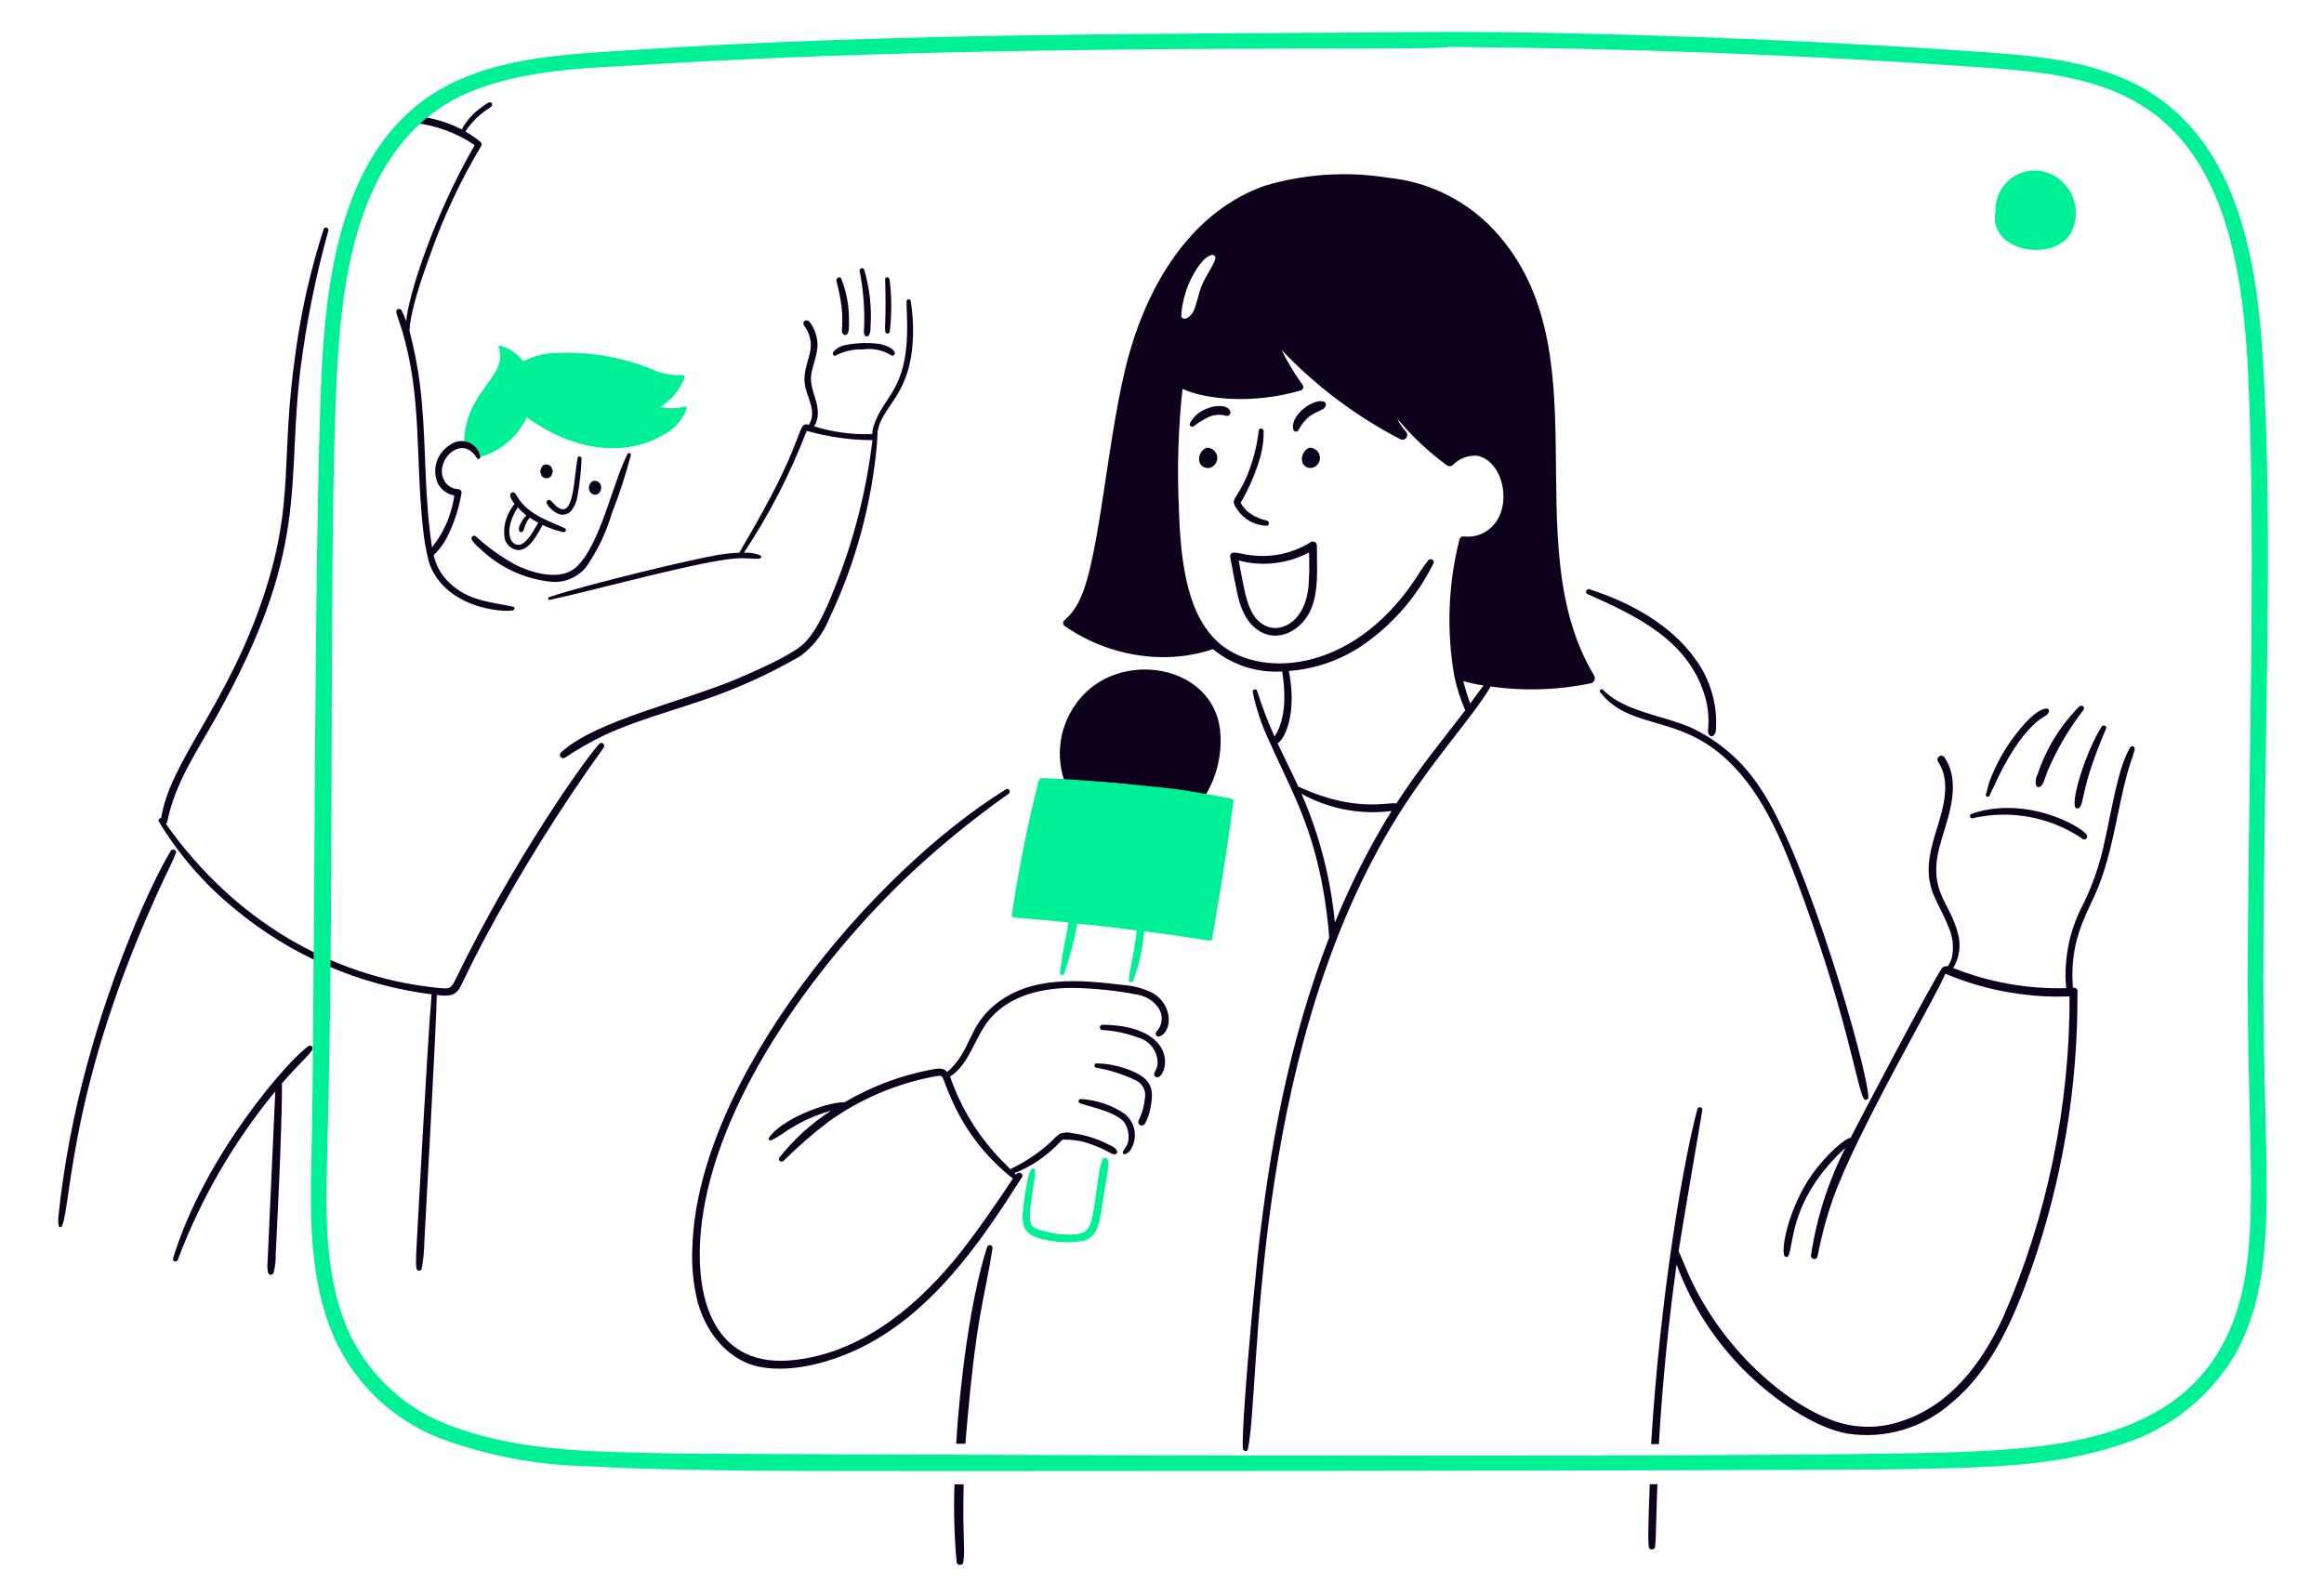 <svg width="153" height="105" viewBox="0 0 153 105" fill="none" xmlns="http://www.w3.org/2000/svg">
<path d="M33.789 39.95C32.475 39.656 31.063 39.608 29.848 38.603C28.593 37.58 28.478 36.485 28.288 34.876C27.918 31.703 28.048 28.618 27.655 25.381C27.501 24.168 27.268 22.966 26.96 21.782C26.986 20.493 27.879 17.99 28.315 16.789C29.192 14.286 30.321 11.878 31.684 9.603C31.71 9.556 31.717 9.502 31.704 9.45C31.691 9.399 31.658 9.355 31.613 9.326C31.305 9.079 30.98 8.854 30.639 8.654C31.039 8.048 31.562 7.533 32.175 7.142C32.282 7.071 32.389 7.008 32.404 6.874C32.405 6.847 32.397 6.82 32.381 6.797C32.365 6.775 32.342 6.758 32.315 6.75C32.176 6.697 31.982 6.861 31.682 7.08C31.147 7.452 30.707 7.945 30.399 8.519C29.446 8.035 28.411 7.736 27.347 7.639C27.089 7.621 27.026 8.058 27.285 8.094C28.706 8.25 30.068 8.752 31.252 9.555C28.501 14.319 26.87 19.529 26.741 21.155C26.658 20.903 26.553 20.658 26.429 20.424C26.405 20.386 26.369 20.358 26.327 20.345C26.285 20.332 26.239 20.334 26.198 20.351C26.157 20.368 26.124 20.399 26.104 20.439C26.085 20.479 26.079 20.524 26.09 20.567C26.179 20.924 26.327 21.281 26.438 21.645C27.781 26.051 27.347 30.008 27.828 34.618C27.9 35.414 28.034 36.204 28.23 36.98C28.889 39.043 31.017 40.08 33.187 40.217C33.377 40.221 33.568 40.212 33.757 40.191C33.878 40.181 33.933 39.982 33.789 39.95Z" fill="#0E001C"/>
<path d="M81.435 33.521C81.648 33.852 81.939 34.126 82.283 34.317C82.627 34.508 83.013 34.612 83.406 34.618C83.444 34.609 83.478 34.587 83.502 34.556C83.526 34.525 83.539 34.487 83.539 34.448C83.539 34.409 83.526 34.371 83.502 34.34C83.478 34.31 83.444 34.288 83.406 34.279C82.993 34.193 82.602 34.023 82.258 33.779C82.019 33.597 81.821 33.366 81.678 33.102C82.231 32.154 82.666 31.142 82.971 30.089C83.125 29.531 83.2 28.955 83.193 28.377C83.193 28.198 82.899 28.147 82.873 28.332C82.75 29.394 82.477 30.433 82.061 31.417C81.344 33.028 80.961 32.816 81.435 33.521Z" fill="#0E001C"/>
<path d="M86.188 29.482C86.013 29.56 85.871 29.698 85.787 29.871C85.704 30.044 85.685 30.241 85.733 30.427C85.759 30.51 85.804 30.585 85.864 30.647C85.924 30.709 85.999 30.756 86.081 30.784C86.191 30.819 86.31 30.822 86.422 30.792C86.534 30.762 86.635 30.701 86.713 30.615C86.806 30.517 86.868 30.394 86.89 30.261C86.912 30.128 86.893 29.992 86.836 29.869C86.78 29.747 86.688 29.645 86.572 29.576C86.456 29.507 86.323 29.474 86.188 29.482Z" fill="#0E001C"/>
<path d="M79.421 29.482C79.245 29.561 79.104 29.699 79.02 29.872C78.937 30.044 78.918 30.241 78.966 30.427C78.999 30.524 79.058 30.61 79.135 30.676C79.212 30.743 79.306 30.788 79.406 30.807C79.507 30.826 79.611 30.819 79.707 30.785C79.803 30.751 79.889 30.692 79.956 30.615C80.048 30.516 80.109 30.392 80.13 30.259C80.151 30.125 80.132 29.988 80.074 29.866C80.016 29.744 79.923 29.642 79.806 29.573C79.69 29.505 79.555 29.473 79.421 29.482Z" fill="#0E001C"/>
<path d="M85.474 28.332C85.606 28.082 85.771 27.85 85.964 27.643C86.09 27.501 86.237 27.381 86.401 27.287C86.731 27.089 86.964 27.028 87.119 26.917C87.349 26.75 87.327 26.517 87.186 26.458C86.55 26.158 84.909 27.318 85.144 28.276C85.151 28.312 85.169 28.344 85.195 28.37C85.221 28.395 85.254 28.412 85.29 28.418C85.326 28.424 85.362 28.419 85.395 28.404C85.428 28.388 85.456 28.363 85.474 28.332Z" fill="#0E001C"/>
<path d="M78.618 28.046C78.927 27.801 79.266 27.595 79.626 27.434C79.99 27.287 80.393 27.271 80.767 27.39C80.808 27.389 80.849 27.378 80.885 27.357C80.921 27.336 80.951 27.306 80.972 27.27C80.993 27.234 81.004 27.193 81.004 27.151C81.004 27.11 80.993 27.069 80.972 27.033C80.752 26.621 79.977 26.687 79.501 26.89C79.013 27.05 78.604 27.387 78.353 27.835C78.226 28.011 78.474 28.187 78.618 28.046Z" fill="#0E001C"/>
<path d="M80.999 36.74C81.035 36.946 81.444 39.143 81.605 39.656C82.261 41.843 84.004 42.369 85.34 41.358C86.954 40.133 86.696 37.965 86.696 35.91C86.694 35.865 86.681 35.821 86.658 35.782C86.635 35.743 86.602 35.711 86.562 35.688C86.523 35.666 86.478 35.654 86.433 35.654C86.388 35.654 86.343 35.666 86.304 35.688C85.133 36.425 83.744 36.733 82.372 36.561C81.625 36.492 80.886 36.116 80.999 36.74ZM82.14 37.034C83.522 37.262 84.941 37.03 86.179 36.374C86.211 37.132 86.199 37.892 86.143 38.648C85.913 40.84 84.472 41.627 83.468 41.269C82.278 40.852 82.021 39.318 81.801 38.22C81.712 37.783 81.632 37.337 81.552 36.901C81.607 36.928 82.076 37.022 82.14 37.034Z" fill="#0E001C"/>
<path d="M76.318 68.792C75.541 67.765 73.862 67.472 72.582 67.472C72.536 67.472 72.492 67.491 72.459 67.523C72.427 67.556 72.408 67.6 72.408 67.646C72.408 67.692 72.427 67.737 72.459 67.769C72.492 67.802 72.536 67.82 72.582 67.82C73.387 67.865 74.181 68.034 74.936 68.319C75.329 68.425 75.671 68.667 75.903 69.002C76.135 69.336 76.24 69.742 76.201 70.147C76.13 70.486 75.861 70.711 76.041 70.87C76.418 71.242 77.153 69.897 76.318 68.792Z" fill="#0E001C"/>
<path d="M73.955 70.308C73.387 70.125 72.795 70.026 72.198 70.014C72.038 70.004 71.994 70.272 72.163 70.299C73.069 70.455 73.948 70.737 74.775 71.137C74.993 71.236 75.171 71.407 75.28 71.621C75.389 71.835 75.421 72.079 75.373 72.314C75.329 72.82 75.19 73.314 74.963 73.769C74.935 73.822 74.929 73.883 74.945 73.941C74.961 73.998 74.999 74.047 75.05 74.078C75.101 74.108 75.162 74.118 75.221 74.106C75.279 74.093 75.33 74.058 75.364 74.009C75.535 73.707 75.656 73.379 75.721 73.037C76.035 71.59 75.806 70.916 73.955 70.308Z" fill="#0E001C"/>
<path d="M74.044 73.339C73.184 72.758 72.183 72.419 71.146 72.358C71.021 72.376 70.933 72.554 71.075 72.626C71.447 72.812 73.368 73.15 73.973 73.851C73.991 73.868 73.999 73.886 74.018 73.904C74.018 73.913 74.044 73.949 74.053 73.949C74.223 74.228 74.309 74.549 74.302 74.876C74.302 75.427 74.005 75.6 73.92 75.856C73.914 75.876 73.914 75.897 73.919 75.917C73.924 75.937 73.934 75.955 73.949 75.97C73.963 75.984 73.981 75.995 74.001 76C74.021 76.005 74.042 76.005 74.062 75.999C74.156 75.966 74.243 75.914 74.316 75.847C74.39 75.779 74.449 75.698 74.49 75.607C74.695 75.237 74.762 74.806 74.681 74.392C74.599 73.977 74.374 73.604 74.044 73.339Z" fill="#0E001C"/>
<path d="M137.159 55.267C137.197 55.276 137.237 55.275 137.274 55.261C137.312 55.248 137.344 55.225 137.368 55.193C137.391 55.162 137.405 55.124 137.408 55.085C137.411 55.046 137.402 55.007 137.382 54.973C137.093 54.502 134.472 52.971 131.524 53.225C130.931 53.266 130.346 53.389 129.786 53.591C129.752 53.604 129.723 53.629 129.706 53.662C129.689 53.695 129.685 53.733 129.695 53.768C129.704 53.804 129.727 53.835 129.758 53.855C129.789 53.875 129.826 53.882 129.863 53.876C131.109 53.587 132.401 53.562 133.658 53.801C134.914 54.041 136.107 54.54 137.159 55.267Z" fill="#0E001C"/>
<path d="M130.998 52.36C131.077 52.151 131.173 51.948 131.284 51.754C131.909 50.314 133.198 47.988 134.556 47.198C135.398 46.777 134.653 45.78 132.684 48.384C131.949 49.336 131.366 50.394 130.954 51.523C130.913 51.646 130.88 51.771 130.856 51.898C130.829 52.031 130.785 52.156 130.749 52.29C130.677 52.468 130.937 52.531 130.998 52.36Z" fill="#0E001C"/>
<path d="M134.137 51.005C134.021 51.215 133.986 51.46 134.039 51.694C134.046 51.721 134.06 51.746 134.078 51.767C134.097 51.788 134.12 51.804 134.146 51.815C134.172 51.825 134.2 51.829 134.228 51.827C134.256 51.824 134.283 51.815 134.306 51.801C134.551 51.638 134.549 51.403 134.815 50.74C135.428 49.308 136.222 47.959 137.177 46.728C137.293 46.549 137.044 46.38 136.892 46.514C135.637 47.776 134.693 49.314 134.137 51.005Z" fill="#0E001C"/>
<path d="M136.624 53.154C136.637 53.175 136.654 53.194 136.675 53.208C136.696 53.222 136.72 53.231 136.745 53.235C136.77 53.238 136.795 53.236 136.819 53.228C136.843 53.22 136.865 53.207 136.883 53.19C137.269 52.807 136.922 52.018 138.657 47.965C138.728 47.787 138.461 47.697 138.363 47.84C137.404 49.323 136.344 52.567 136.624 53.154Z" fill="#0E001C"/>
<path d="M112.16 45.575C112.441 46.388 112.538 47.253 112.444 48.107C112.444 48.538 112.759 48.537 112.864 48.375C112.978 48.145 112.934 48.281 112.971 48.019C113.073 46.378 112.6 44.754 111.634 43.424C110.03 41.136 107.316 39.658 104.635 38.797C104.457 38.734 104.323 39.027 104.501 39.109C107.74 40.55 110.989 42.102 112.16 45.575Z" fill="#0E001C"/>
<path d="M112.881 49.346C115.538 51.337 116.963 54.505 118.124 57.54C121.593 66.659 122.183 71.369 122.698 72.34C122.769 72.493 123.004 72.411 123.004 72.26C123.004 70.549 118.96 56.377 115.889 51.896C114.761 50.151 113.163 48.76 111.28 47.884C109.409 47.09 106.875 46.83 105.537 45.414C105.438 45.316 105.251 45.45 105.34 45.568C107.145 47.88 109.966 47.16 112.881 49.346Z" fill="#0E001C"/>
<path d="M75.908 65.396C75.305 65.088 74.648 64.906 73.973 64.859C71.071 64.502 67.848 64.223 65.495 66.161C63.69 67.637 63.985 69.158 62.361 70.583C62.087 70.254 61.672 70.366 61.289 70.43C59.284 70.813 57.36 71.538 55.602 72.574C54.242 72.574 51.342 73.78 50.618 74.928C50.555 75.026 50.679 75.122 50.771 75.081C51.449 74.76 51.508 74.587 52.553 74.002C53.237 73.629 53.961 73.336 54.711 73.129C53.413 73.968 52.262 75.015 51.303 76.227C51.197 76.406 51.43 76.561 51.579 76.442C52.516 75.509 53.514 74.639 54.566 73.838C56.602 72.385 58.925 71.385 61.38 70.905C62.276 70.756 61.867 70.682 62.646 72.385C63.538 74.432 64.926 76.225 66.685 77.6C65.6 79.238 64.073 81.463 62.825 82.968C60.038 86.332 56.355 89.226 51.983 89.575C46.776 89.988 45.484 85.041 46.286 79.91C47.517 71.863 54.032 63.065 60.052 57.415C62.053 55.56 64.173 53.839 66.4 52.262C66.57 52.137 66.418 51.852 66.231 51.968C57.488 57.36 45.92 71.034 45.581 82.121C45.52 83.323 45.634 84.527 45.921 85.696C46.473 87.756 47.971 89.673 50.182 90.029C52.259 90.373 54.754 89.679 56.691 88.728C60.859 86.66 63.791 82.864 66.338 78.974C66.659 78.483 66.963 77.984 67.293 77.493C67.395 77.34 67.153 77.053 66.874 77.333L66.782 77.243C67.656 76.903 68.463 76.41 69.165 75.789C69.701 75.329 69.793 75.15 69.958 75.04C70.606 75.016 71.251 75.122 71.857 75.352C73.197 75.828 73.169 76.113 73.498 75.965C73.515 75.955 73.528 75.94 73.538 75.923C73.547 75.906 73.552 75.886 73.552 75.867C73.542 75.582 73.176 75.457 72.963 75.351C72.219 74.966 71.413 74.716 70.582 74.61C70.305 74.534 70.01 74.552 69.744 74.664C69.539 74.826 69.348 75.005 69.173 75.2C68.379 75.92 67.482 76.519 66.512 76.977C66.144 76.615 65.781 76.249 65.44 75.861C64.156 74.407 63.172 72.713 62.547 70.877C63.843 70.097 64.178 68.189 65.253 66.989C66.574 65.525 68.61 65.051 70.576 65.046C72.04 65.067 73.499 65.219 74.935 65.5C75.482 65.607 75.966 65.924 76.282 66.383C76.401 66.572 76.469 66.789 76.478 67.013C76.488 67.237 76.439 67.459 76.336 67.657C76.282 67.734 76.21 67.836 76.139 67.925C76.107 67.958 76.087 68.001 76.084 68.047C76.081 68.094 76.095 68.139 76.123 68.176C76.15 68.213 76.19 68.239 76.235 68.249C76.281 68.259 76.328 68.253 76.369 68.231C77.184 67.88 77.225 66.181 75.908 65.396Z" fill="#0E001C"/>
<path d="M80.312 47.965C79.745 43.817 74.005 42.822 71.271 45.807C70.591 46.538 70.119 47.438 69.904 48.413C69.689 49.388 69.739 50.403 70.05 51.352C70.062 51.384 70.081 51.412 70.107 51.434C70.133 51.455 70.164 51.47 70.197 51.477C70.23 51.483 70.264 51.48 70.296 51.47C70.328 51.459 70.357 51.44 70.38 51.415C73.029 51.423 75.669 51.743 78.244 52.369C78.51 52.475 78.796 52.52 79.081 52.503C79.367 52.431 79.501 52.137 79.617 51.897C80.23 50.683 80.472 49.315 80.312 47.965Z" fill="#0E001C"/>
<path d="M72.805 76.237C72.764 76.226 72.722 76.229 72.683 76.245C72.645 76.261 72.612 76.289 72.591 76.326C72.431 76.755 72.332 77.206 72.297 77.663C71.824 80.698 71.977 81.286 70.469 81.286C69.675 81.293 68.886 81.153 68.142 80.875C67.633 80.576 67.797 79.876 67.964 78.566C68.025 78.015 68.117 77.61 68.142 77.452C68.16 77.318 68.133 77.202 68.151 77.069C68.168 76.9 67.921 76.881 67.874 77.033C67.757 77.252 67.679 77.491 67.645 77.737C67.495 78.446 67.391 79.164 67.333 79.886C67.253 80.853 67.563 81.352 68.644 81.589C69.518 81.813 70.429 81.852 71.319 81.705C72.231 81.421 72.352 80.659 72.496 79.734C72.951 76.936 73.113 76.339 72.805 76.237Z" fill="#00F096"/>
<path d="M81.114 52.601C80.907 52.532 78.222 52.073 78.128 52.057C76.884 51.849 71.076 51.296 68.544 51.228C68.528 51.227 68.512 51.23 68.498 51.238C68.484 51.246 68.472 51.257 68.463 51.271C68.455 51.284 68.451 51.3 68.451 51.316C68.451 51.332 68.455 51.348 68.463 51.362C68.441 51.363 68.421 51.371 68.404 51.386C68.388 51.401 68.377 51.42 68.374 51.442C67.639 54.343 67.052 57.28 66.617 60.242C66.567 60.495 66.617 60.35 70.353 60.741C70.142 61.947 70.09 61.865 69.782 64.013C69.774 64.05 69.78 64.089 69.8 64.122C69.819 64.154 69.85 64.178 69.887 64.189C69.924 64.199 69.963 64.195 69.997 64.177C70.03 64.159 70.056 64.129 70.068 64.093C70.438 63.023 70.724 61.926 70.923 60.812C71.505 60.867 73.144 61.042 74.838 61.267C74.807 61.464 74.786 61.766 74.651 62.578C74.544 63.229 74.365 63.87 74.321 64.53C74.322 64.563 74.333 64.594 74.353 64.619C74.373 64.644 74.401 64.662 74.432 64.67C74.463 64.678 74.496 64.676 74.526 64.663C74.556 64.651 74.581 64.629 74.597 64.602C74.99 63.547 75.236 62.443 75.328 61.321C79.586 61.853 79.743 62.062 79.795 61.829C80.382 58.515 80.825 55.627 81.212 52.717C81.222 52.663 81.166 52.619 81.114 52.601Z" fill="#00F096"/>
<path d="M11.241 56.025C9.946 58.14 7.397 63.877 5.714 70.165C4.821 73.429 4.195 76.759 3.841 80.124C3.819 80.327 3.831 80.532 3.877 80.731C3.894 80.846 4.046 80.807 4.082 80.731C4.756 79.081 4.534 70.764 11.33 56.755C11.42 56.569 11.5 56.363 11.58 56.167C11.659 55.971 11.35 55.847 11.241 56.025Z" fill="#0E001C"/>
<path d="M20.317 68.872C18.999 69.755 13.44 76.106 11.393 82.861C11.33 83.066 11.633 83.137 11.704 82.951C13.22 78.926 15.389 75.178 18.124 71.859C18.053 73.286 17.633 82.861 17.616 83.093C17.592 83.331 17.604 83.572 17.652 83.807C17.664 83.844 17.688 83.877 17.72 83.9C17.752 83.924 17.791 83.936 17.83 83.936C17.87 83.936 17.908 83.924 17.941 83.9C17.973 83.877 17.996 83.844 18.009 83.807C18.118 83.4 18.166 82.979 18.151 82.558C18.157 82.464 18.59 74.212 18.561 71.333C20.061 69.619 20.172 69.695 20.552 69.131C20.576 69.098 20.589 69.057 20.587 69.016C20.586 68.975 20.569 68.935 20.542 68.904C20.514 68.874 20.476 68.854 20.435 68.848C20.394 68.842 20.353 68.85 20.317 68.872Z" fill="#0E001C"/>
<path d="M39.469 48.964C38.554 49.921 33.776 56.669 30.016 64.44C29.645 65.183 29.613 65.135 28.447 65.001C21.896 64.253 15.483 60.703 10.919 54.24C10.943 54.226 10.964 54.207 10.979 54.183C10.995 54.16 11.004 54.134 11.008 54.106C11.553 51.474 12.964 49.493 14.235 47.205C20.456 36.088 18.83 32.076 19.782 24.283C20.174 21.208 20.788 18.166 21.619 15.18C21.629 15.14 21.622 15.097 21.601 15.061C21.58 15.025 21.546 14.998 21.506 14.987C21.466 14.976 21.423 14.98 21.386 14.999C21.349 15.018 21.321 15.051 21.308 15.091C20.459 17.715 19.844 20.409 19.47 23.141C18.42 30.395 19.442 32.888 17.375 39.181C14.973 46.446 11.199 50.091 10.608 53.873C10.581 53.867 10.552 53.87 10.526 53.88C10.5 53.89 10.478 53.907 10.461 53.93C10.445 53.952 10.436 53.979 10.435 54.007C10.434 54.035 10.441 54.063 10.455 54.087C11.781 56.289 13.48 58.244 15.475 59.864C19.168 62.925 23.657 64.87 28.416 65.47C28.159 68.246 27.404 82.426 27.402 82.501C27.379 83.358 27.37 83.65 27.571 83.669C27.612 83.675 27.654 83.666 27.689 83.643C27.723 83.62 27.748 83.585 27.759 83.545C27.869 82.957 27.929 82.36 27.937 81.762C27.972 81.175 28.75 66.948 28.757 65.51C29.425 65.593 29.957 65.649 30.317 64.964C30.657 64.302 30.84 63.828 31.842 61.923C34.2 57.511 36.846 53.259 39.763 49.195C39.843 49.008 39.613 48.813 39.469 48.964Z" fill="#0E001C"/>
<path d="M58.7 23.411C58.984 23.477 59.169 22.957 57.952 22.653C57.211 22.547 56.458 22.565 55.723 22.706C55.386 22.753 55.079 22.921 54.857 23.179C54.769 23.294 54.884 23.5 55.027 23.402C55.569 23.12 56.174 22.985 56.783 23.01C57.45 22.905 58.132 23.048 58.7 23.411Z" fill="#0E001C"/>
<path d="M55.41 20.228C55.54 21.55 55.315 21.823 55.517 22.011C55.543 22.038 55.578 22.056 55.615 22.061C55.653 22.066 55.691 22.058 55.723 22.038C55.906 21.919 55.892 21.633 55.892 21.119C55.908 20.17 55.735 19.228 55.383 18.346C55.295 18.159 55.036 18.302 55.063 18.48C55.215 19.055 55.331 19.639 55.41 20.228Z" fill="#0E001C"/>
<path d="M56.892 21.503C56.892 21.758 56.83 21.833 56.919 22.064C56.973 22.19 57.149 22.163 57.213 22.064C57.295 21.892 57.329 21.701 57.311 21.512C57.396 20.252 57.257 18.988 56.902 17.776C56.892 17.735 56.866 17.701 56.83 17.679C56.794 17.657 56.751 17.651 56.71 17.661C56.67 17.671 56.635 17.697 56.613 17.733C56.592 17.769 56.585 17.812 56.595 17.853C56.833 19.054 56.933 20.279 56.892 21.503Z" fill="#0E001C"/>
<path d="M58.29 21.86C58.318 22.013 58.531 21.984 58.576 21.86C58.711 20.71 58.708 19.549 58.566 18.4C58.54 18.212 58.26 18.204 58.273 18.4C58.357 21.147 58.213 21.435 58.29 21.86Z" fill="#0E001C"/>
<path d="M60.108 22.046C60.129 21.297 60.078 20.548 59.955 19.809C59.928 19.649 59.679 19.692 59.679 19.844C59.687 20.495 59.733 21.146 59.723 21.797C59.67 25.644 58.208 26.085 57.566 27.904C57.485 28.122 57.435 28.35 57.419 28.582C56.126 28.628 54.835 28.457 53.6 28.075C53.76 27.818 53.845 27.52 53.843 27.217C53.857 26.418 53.389 25.723 53.389 24.926C53.389 24.209 53.859 23.448 53.817 22.581C53.788 22.14 53.647 21.713 53.406 21.342C53.272 21.154 53.23 21.08 53.014 21.101C52.989 21.109 52.966 21.123 52.947 21.142C52.928 21.16 52.915 21.183 52.907 21.209C52.862 21.362 52.943 21.449 53.023 21.565C53.218 21.849 53.337 22.177 53.371 22.52C53.461 23.527 52.758 24.299 53.023 25.506C53.193 26.268 53.775 27.141 53.253 27.968C52.44 27.758 53.132 28.602 49.663 34.671C49.333 35.242 48.995 35.812 48.673 36.392C48.225 36.41 47.779 36.455 47.336 36.526C45.782 36.769 38.633 38.475 36.157 39.316C36.133 39.322 36.113 39.337 36.1 39.358C36.088 39.379 36.084 39.404 36.09 39.428C36.096 39.451 36.111 39.472 36.132 39.484C36.153 39.497 36.178 39.501 36.201 39.495C38.584 38.999 46.269 36.886 48.496 36.766C49.157 36.72 49.707 36.831 50.027 36.776C50.049 36.769 50.069 36.756 50.084 36.739C50.099 36.722 50.108 36.7 50.111 36.677C50.114 36.655 50.11 36.632 50.1 36.611C50.09 36.59 50.074 36.573 50.055 36.561C49.711 36.429 49.343 36.371 48.975 36.392C50.644 33.877 52.03 31.186 53.11 28.367C54.516 28.771 55.971 28.977 57.434 28.98C57.059 32.162 56.283 35.283 55.125 38.27C54.628 39.541 53.874 41.466 52.931 42.362C52.16 43.114 50.001 44.053 48.661 44.636C45.177 46.149 39.143 47.441 36.919 49.561C36.884 49.598 36.863 49.647 36.861 49.698C36.858 49.749 36.874 49.799 36.905 49.84C36.936 49.88 36.98 49.909 37.03 49.919C37.08 49.93 37.133 49.923 37.178 49.899C37.998 49.349 38.856 48.858 39.745 48.428C42.369 47.195 45.47 46.514 48.26 45.365C49.806 44.74 51.305 44.004 52.745 43.163C53.571 42.53 54.212 41.686 54.599 40.72C56.333 37.07 57.398 33.139 57.744 29.113C57.744 29.059 57.769 28.516 57.773 28.478C57.994 26.706 60.024 26.096 60.108 22.046Z" fill="#0E001C"/>
<path d="M45.077 26.772C44.55 26.907 43.998 26.914 43.469 26.79C44.219 26.342 44.788 25.644 45.077 24.819C45.082 24.802 45.082 24.784 45.077 24.766C45.073 24.749 45.064 24.733 45.051 24.72C45.038 24.707 45.022 24.698 45.005 24.694C44.987 24.689 44.969 24.689 44.952 24.694C44.221 24.738 43.49 24.594 42.83 24.275C40.797 23.468 38.612 23.118 36.429 23.25C35.737 23.285 35.062 23.471 34.449 23.794C34.075 23.292 33.545 22.929 32.942 22.76C32.88 22.742 32.808 22.805 32.835 22.866C33.512 24.802 30.615 25.7 30.553 29.135C30.553 29.517 30.788 29.165 31.453 30.008C31.492 30.058 31.543 30.106 31.596 30.089C32.269 29.903 32.893 29.573 33.426 29.122C33.959 28.671 34.387 28.109 34.681 27.476C38.087 29.936 41.365 29.933 43.552 28.697C43.934 28.521 44.276 28.271 44.561 27.962C44.846 27.653 45.066 27.291 45.211 26.896C45.215 26.878 45.215 26.859 45.21 26.841C45.205 26.823 45.195 26.807 45.181 26.794C45.167 26.781 45.15 26.773 45.132 26.769C45.114 26.765 45.094 26.766 45.077 26.772Z" fill="#00F096"/>
<path d="M149.008 64.602C149.008 49.892 149.705 35.62 148.981 23.687C148.598 17.332 147.42 9.761 141.545 6.076C138.318 4.061 134.394 3.702 130.686 3.437C118.484 2.577 104.722 2.1 95.209 2.1C76.995 2.26 59.25 2.119 41.331 3.312C37.525 3.566 33.538 3.719 30.016 5.347C23.618 8.313 21.864 15.391 21.307 22.367C20.634 30.827 20.764 65.148 20.496 76.799C20.407 80.534 20.46 84.448 21.94 87.943C23.28 91.019 25.784 93.439 28.903 94.674C32.029 95.842 35.33 96.472 38.666 96.538C42.161 96.743 45.674 96.779 49.169 96.832C53.85 96.903 121.306 96.832 125.382 96.734C130.169 96.619 135.162 96.663 139.727 95.076C142.915 94.075 145.604 91.902 147.252 88.995C150.132 83.597 149.008 77.438 149.008 64.602ZM145.949 89.174C142.41 94.853 134.938 95.376 128.92 95.606C117.128 96.055 45.657 95.731 44.184 95.695C39.45 95.579 34.493 95.624 29.991 93.992C28.386 93.456 26.914 92.584 25.673 91.433C24.431 90.283 23.45 88.882 22.793 87.323C21.375 83.811 21.429 79.887 21.535 76.16C22.087 57.395 21.545 32.979 22.301 22.737C22.783 16.202 24.423 8.561 31.26 5.922C34.924 4.504 39.034 4.477 42.904 4.237C66.749 2.769 94.751 3.408 95.391 3.089C107.322 3.178 118.47 3.603 129.925 4.399C133.696 4.667 137.726 4.899 141.027 6.958C146.623 10.444 147.695 18.092 148.009 24.71C148.555 36.226 147.97 52.582 147.982 65.107C147.983 77.701 149.149 84.05 145.95 89.173L145.949 89.174Z" fill="#00F096"/>
<path d="M104.956 44.488C99.589 35.602 105.874 22.654 98.027 14.806C96.234 13.048 93.894 11.954 91.395 11.704C88.667 11.264 85.875 11.447 83.228 12.241C78.532 13.925 75.718 18.458 74.345 23.278C72.903 28.36 72.443 36.766 71.064 39.523C70.827 40.031 70.486 40.483 70.063 40.85C70.036 40.876 70.016 40.909 70.004 40.944C69.992 40.98 69.989 41.017 69.994 41.055C69.999 41.092 70.013 41.127 70.034 41.158C70.055 41.189 70.084 41.215 70.116 41.233C71.944 42.496 74.098 43.203 76.319 43.266C77.52 43.3 78.717 43.122 79.857 42.741C81.133 43.791 82.76 44.316 84.409 44.211C84.409 44.287 84.901 46.643 84.079 48.205C84.03 48.299 83.964 48.394 83.909 48.493C83.466 47.515 83.083 46.51 82.761 45.486C82.748 45.451 82.722 45.422 82.689 45.406C82.657 45.389 82.619 45.385 82.583 45.394C82.547 45.404 82.517 45.426 82.497 45.457C82.477 45.488 82.469 45.526 82.475 45.562C82.699 46.655 83.052 47.718 83.527 48.727C85.17 52.441 86.788 54.874 87.451 60.995C87.465 61.133 87.504 61.703 87.504 61.727C84.87 68.572 83.581 75.514 82.787 82.777C82.578 84.679 81.715 93.892 81.824 95.375C81.842 95.553 82.109 95.615 82.154 95.419C83.005 91.514 82.208 70.118 91.605 54.398C94.082 50.254 96.946 47.262 98.138 45.199C100.354 45.516 102.609 45.44 104.799 44.974C104.883 44.929 104.946 44.853 104.975 44.762C105.005 44.672 104.997 44.573 104.956 44.488ZM77.887 19.908C78.067 19.014 78.438 18.168 78.975 17.43C79.434 16.859 79.566 16.88 79.732 16.797C79.768 16.783 79.808 16.779 79.846 16.786C79.884 16.793 79.919 16.81 79.948 16.836C79.977 16.862 79.998 16.896 80.009 16.933C80.02 16.97 80.02 17.009 80.009 17.047C79.869 17.519 79.379 18.165 79.144 18.75C78.931 19.175 78.734 20.245 78.547 20.542C78.184 21.102 77.832 21.054 77.771 20.827C77.777 20.517 77.816 20.208 77.887 19.906V19.908ZM87.882 60.744C87.602 57.819 86.86 54.957 85.683 52.265C87.489 53.264 89.566 53.661 91.612 53.398C90.168 55.738 88.92 58.195 87.882 60.742V60.744ZM85.572 51.836C85.545 51.823 85.514 51.817 85.484 51.819C85.017 50.792 84.559 49.904 84.111 48.947C84.571 48.695 85.413 46.976 84.85 44.178C86.525 44.054 88.141 43.508 89.549 42.591C91.624 41.206 93.294 39.295 94.39 37.054C94.398 37.008 94.389 36.96 94.366 36.919C94.342 36.878 94.305 36.847 94.261 36.83C94.217 36.813 94.169 36.812 94.124 36.827C94.079 36.842 94.041 36.872 94.016 36.912C93.855 37.125 93.686 37.339 93.543 37.562C89.422 44.263 83.212 44.703 80.422 42.478C78.22 40.722 77.723 37.238 77.61 33.434C77.489 30.822 77.57 28.204 77.85 25.604C79.375 26.315 82.542 26.624 85.644 25.704C85.676 25.694 85.706 25.677 85.731 25.654C85.756 25.631 85.776 25.602 85.789 25.571C85.802 25.539 85.807 25.505 85.805 25.471C85.803 25.437 85.794 25.404 85.778 25.374C85.243 24.637 84.771 23.855 84.369 23.038C86.627 25.418 89.266 27.404 92.179 28.914C92.245 28.95 92.321 28.962 92.394 28.947C92.468 28.933 92.534 28.892 92.58 28.833C92.626 28.774 92.65 28.7 92.647 28.625C92.643 28.55 92.613 28.479 92.562 28.424C92.329 28.164 92.134 27.872 91.982 27.559C92.948 28.721 94.054 29.761 95.275 30.653C95.335 30.688 95.405 30.702 95.474 30.694C95.543 30.686 95.607 30.655 95.657 30.608C95.864 30.398 96.114 30.236 96.388 30.132C96.663 30.028 96.958 29.985 97.251 30.004C99 30.373 99.581 33.318 98.246 34.655C98.011 34.899 97.724 35.087 97.405 35.203C97.087 35.319 96.746 35.36 96.409 35.325C96.343 35.307 96.272 35.316 96.213 35.35C96.153 35.383 96.108 35.438 96.088 35.503C95.336 38.457 95.22 41.537 95.749 44.538C95.911 45.304 96.151 46.052 96.465 46.769C95.129 48.51 93.419 50.586 91.924 52.91C91.559 52.748 89.368 53.573 85.572 51.834V51.836ZM96.792 46.323C96.611 45.84 96.461 45.345 96.342 44.843C96.777 44.972 97.22 45.069 97.669 45.133C97.369 45.527 97.083 45.924 96.792 46.322V46.323Z" fill="#0E001C"/>
<path d="M41.314 29.893C40.342 31.743 39.517 35.954 37.891 37.381C36.869 38.25 35.083 37.764 33.887 37.158C32.955 36.642 32.087 36.017 31.302 35.295C31.268 35.278 31.23 35.271 31.192 35.276C31.154 35.282 31.119 35.3 31.092 35.327C31.065 35.353 31.048 35.388 31.042 35.426C31.037 35.464 31.043 35.502 31.061 35.536C31.2 35.757 31.378 35.95 31.587 36.106C32.849 37.338 34.488 38.11 36.241 38.3C36.761 38.358 37.285 38.26 37.749 38.019C38.213 37.777 38.594 37.404 38.845 36.945C39.467 35.979 39.948 34.928 40.271 33.825C40.768 32.567 41.188 31.281 41.529 29.972C41.536 29.945 41.533 29.915 41.52 29.89C41.507 29.864 41.484 29.845 41.458 29.835C41.431 29.825 41.401 29.825 41.375 29.836C41.348 29.847 41.327 29.867 41.314 29.893Z" fill="#0E001C"/>
<path d="M31.394 30.16C31.465 30.294 31.644 30.196 31.617 30.062C31.578 29.853 31.487 29.658 31.352 29.494C31.217 29.331 31.043 29.204 30.845 29.126C30.648 29.049 30.434 29.023 30.224 29.05C30.013 29.078 29.814 29.159 29.643 29.285C29.215 29.538 28.895 29.94 28.746 30.414C28.597 30.889 28.628 31.401 28.835 31.854C28.946 32.053 29.1 32.227 29.285 32.361C29.47 32.495 29.683 32.586 29.907 32.629C29.724 33.97 29.153 35.227 28.265 36.247C28.2 36.324 28.223 36.783 28.392 36.695C28.858 36.293 29.235 35.798 29.497 35.24C29.923 34.369 30.22 33.44 30.38 32.484C30.387 32.451 30.388 32.417 30.381 32.385C30.374 32.352 30.359 32.321 30.339 32.294C30.318 32.268 30.292 32.246 30.262 32.231C30.232 32.216 30.2 32.208 30.166 32.207C29.994 32.203 29.825 32.156 29.675 32.072C29.524 31.988 29.396 31.87 29.302 31.726C28.45 30.478 30.368 28.451 31.394 30.16Z" fill="#0E001C"/>
<path d="M36.232 32.942C36.126 32.865 35.925 32.97 36.002 33.172C36.185 33.465 36.452 33.698 36.768 33.84C36.916 33.898 37.08 33.906 37.233 33.865C37.387 33.824 37.524 33.734 37.624 33.61C37.834 33.338 37.969 33.015 38.016 32.675C38.168 31.853 38.258 31.022 38.285 30.187C38.285 30.044 38.056 29.999 38.027 30.151C37.774 31.43 37.807 34.259 36.663 33.361C36.508 33.245 36.395 33.063 36.232 32.942Z" fill="#0E001C"/>
<path d="M34.039 36.214C34.651 36.283 35.099 35.636 35.417 35.108C35.528 34.934 35.627 34.752 35.711 34.564C36.15 34.771 36.611 34.929 37.084 35.037C37.227 35.073 37.334 34.858 37.191 34.787C36.288 34.335 34.781 33.952 34.035 32.674C33.964 32.55 33.866 32.335 33.678 32.445C33.42 32.598 33.768 33.024 33.874 33.176C33.628 33.485 33.438 33.835 33.313 34.21C33.185 34.622 33.158 35.059 33.233 35.485C33.284 35.67 33.387 35.837 33.53 35.966C33.673 36.095 33.849 36.181 34.039 36.214ZM34.083 33.405C34.925 34.331 34.696 33.541 34.236 34.553C34.177 34.66 34.153 34.781 34.165 34.902C34.166 34.933 34.177 34.962 34.197 34.986C34.216 35.01 34.243 35.027 34.272 35.035C34.285 35.034 34.297 35.037 34.308 35.044C34.47 35.044 34.511 34.781 34.566 34.616C34.637 34.423 34.743 34.245 34.879 34.09C35.06 34.21 35.247 34.32 35.44 34.42C35.276 34.64 34.776 35.739 34.228 35.864C33.647 35.989 33.072 35.043 34.083 33.405Z" fill="#0E001C"/>
<path d="M35.606 31.194C35.621 31.261 35.654 31.322 35.7 31.372C35.747 31.421 35.806 31.458 35.872 31.477C35.938 31.496 36.007 31.497 36.073 31.48C36.139 31.463 36.2 31.429 36.248 31.381C36.321 31.302 36.367 31.201 36.38 31.094C36.392 30.987 36.371 30.879 36.319 30.784C36.172 30.525 35.764 30.511 35.669 30.749C35.659 30.757 35.659 30.775 35.651 30.784C35.645 30.788 35.641 30.794 35.638 30.8C35.634 30.806 35.633 30.813 35.633 30.82C35.595 30.888 35.574 30.965 35.571 31.043C35.571 31.078 35.579 31.132 35.579 31.159C35.6 31.168 35.6 31.176 35.606 31.194Z" fill="#0E001C"/>
<path d="M38.8 32.273C38.822 32.359 38.872 32.434 38.943 32.487C38.96 32.496 38.969 32.514 38.987 32.523C39.538 32.798 39.849 31.867 39.273 31.675C39.264 31.675 39.255 31.675 39.255 31.667C39.193 31.656 39.13 31.656 39.067 31.667C39.024 31.678 38.984 31.698 38.948 31.726C38.913 31.753 38.884 31.788 38.862 31.827C38.854 31.836 38.854 31.854 38.845 31.863C38.839 31.867 38.835 31.872 38.832 31.879C38.829 31.885 38.827 31.892 38.827 31.899C38.792 31.954 38.771 32.017 38.767 32.083C38.762 32.148 38.773 32.213 38.8 32.273Z" fill="#0E001C"/>
<path d="M108.539 101.816C108.541 101.867 108.561 101.915 108.595 101.953C108.629 101.99 108.676 102.014 108.726 102.021C108.776 102.027 108.827 102.016 108.87 101.988C108.913 101.96 108.944 101.918 108.959 101.87C109.035 101.363 109.051 98.85 109.119 97.724H108.611C108.611 97.837 108.462 101.122 108.539 101.816Z" fill="#0E001C"/>
<path d="M140.244 49.203C139.436 50.529 139.024 53.359 138.56 55.39C138.233 56.992 137.681 58.538 136.92 59.984C136.417 61.053 136.112 62.204 136.019 63.382C135.966 63.941 135.97 64.504 136.031 65.062C133.486 65.13 130.953 64.679 128.588 63.736C128.795 63.396 128.929 63.015 128.982 62.62C129.035 62.225 129.005 61.823 128.894 61.439C128.358 59.367 126.958 58.713 127.664 55.84C128.093 54.155 129.247 51.724 128.02 49.875C127.985 49.819 127.929 49.78 127.865 49.765C127.801 49.75 127.734 49.76 127.677 49.794C127.621 49.827 127.579 49.881 127.562 49.945C127.544 50.008 127.552 50.076 127.583 50.134C128.647 51.728 127.672 53.879 127.263 55.412C126.439 58.386 127.545 59.118 128.288 61.056C128.573 61.693 128.645 62.406 128.493 63.088C128.433 63.27 128.353 63.446 128.254 63.61C128.119 63.602 127.984 63.638 127.871 63.712C127.246 64.546 122.026 74.519 121.827 74.929C121.585 74.868 120.271 75.924 119.206 77.461C117.918 79.333 117.255 81.921 117.457 82.65C117.466 82.679 117.483 82.705 117.506 82.725C117.53 82.745 117.558 82.757 117.588 82.761C117.619 82.765 117.65 82.76 117.677 82.746C117.704 82.733 117.727 82.712 117.743 82.686C118.114 81.856 117.852 78.928 121.495 75.571C120.356 77.805 119.588 80.21 119.222 82.692C119.224 82.743 119.245 82.791 119.279 82.829C119.313 82.866 119.36 82.891 119.41 82.898C119.461 82.906 119.512 82.895 119.556 82.869C119.599 82.843 119.633 82.802 119.65 82.754C119.894 81.464 120.233 80.195 120.666 78.956C122.197 74.573 127.71 65.185 128.066 64.111C130.146 64.987 132.364 65.491 134.619 65.6C135.163 65.626 135.707 65.626 136.25 65.609C136.258 69.245 135.887 72.873 135.145 76.433C134.416 79.996 133.31 83.472 131.846 86.801C130.423 89.843 128.363 92.544 125.168 93.577C123.623 94.111 121.936 94.06 120.425 93.435C117.266 92.193 113.042 88.509 110.939 83.378C110.805 83.039 110.653 82.709 110.511 82.379C110.653 81.383 112.035 73.339 112.071 73.106C112.081 73.064 112.075 73.02 112.053 72.983C112.031 72.946 111.995 72.918 111.953 72.907C111.912 72.895 111.867 72.9 111.829 72.921C111.791 72.942 111.763 72.977 111.75 73.018C110.811 76.5 109.288 85.396 108.701 95.084H109.209C109.458 90.901 109.856 86.968 110.377 83.262C111.388 86.011 113.013 88.493 115.129 90.519C116.782 92.109 119.349 93.965 121.593 94.389C122.814 94.58 124.063 94.499 125.25 94.153C126.437 93.806 127.532 93.201 128.458 92.383C131.127 90.2 132.593 86.775 133.736 83.538C135.782 77.688 136.807 71.53 136.768 65.332C136.778 65.297 136.78 65.26 136.773 65.225C136.766 65.189 136.751 65.155 136.728 65.126C136.706 65.098 136.677 65.075 136.644 65.059C136.611 65.044 136.575 65.037 136.538 65.038H136.475C136.474 64.971 136.468 64.904 136.458 64.838C136.276 62.111 137.224 60.443 137.92 58.919C139.257 55.95 139.452 52.345 140.417 49.78C140.473 49.627 140.493 49.474 140.541 49.325C140.556 49.16 140.332 49.061 140.244 49.203Z" fill="#0E001C"/>
<path d="M63.554 95.058C64.286 86.274 64.766 85.918 65.338 82.201C65.349 82.156 65.342 82.108 65.318 82.068C65.294 82.027 65.256 81.998 65.211 81.985C65.166 81.972 65.118 81.977 65.076 81.999C65.035 82.022 65.004 82.059 64.99 82.103C63.883 85.467 63.175 91.242 62.948 95.058H63.554Z" fill="#0E001C"/>
<path d="M63.443 97.733H62.837C62.779 99.449 62.826 101.167 62.98 102.877C63.034 103.083 63.381 103.107 63.416 102.877C63.567 101.928 63.354 101.335 63.443 97.733Z" fill="#0E001C"/>
<path d="M135.234 11.571C134.835 11.343 134.382 11.226 133.923 11.231C133.464 11.237 133.014 11.364 132.621 11.602C132.227 11.839 131.904 12.177 131.685 12.58C131.466 12.984 131.358 13.438 131.373 13.898C130.844 16.548 135.155 17.326 136.33 15.352C136.677 14.704 136.757 13.945 136.552 13.238C136.347 12.532 135.874 11.933 135.234 11.571Z" fill="#00F096"/>
</svg>
